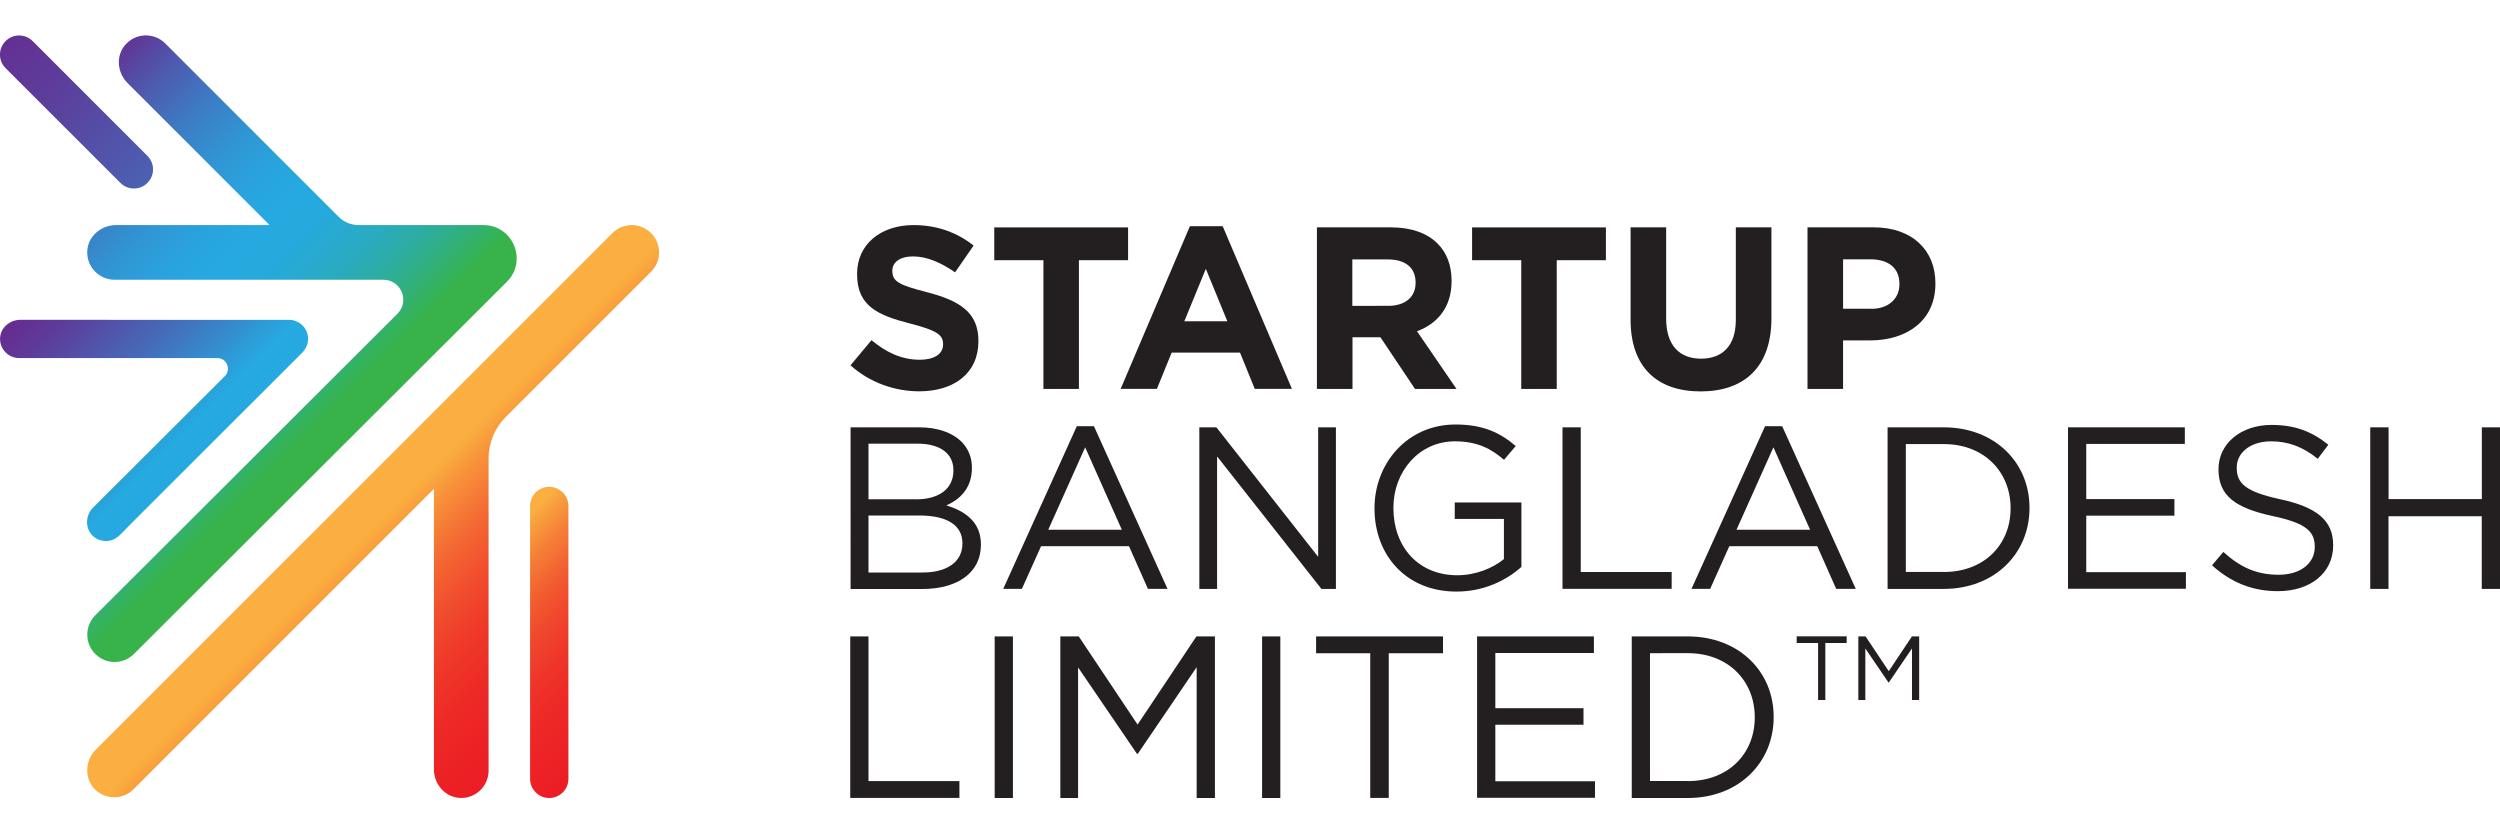 <?xml version="1.0" encoding="utf-8"?>
<!-- Generator: Adobe Illustrator 25.0.1, SVG Export Plug-In . SVG Version: 6.00 Build 0)  -->
<svg version="1.1" id="Layer_1" xmlns="http://www.w3.org/2000/svg" xmlns:xlink="http://www.w3.org/1999/xlink" x="0px" y="0px"
	 viewBox="0 0 300 100" style="enable-background:new 0 0 300 100;" xml:space="preserve">
<style type="text/css">
	.st0{fill:url(#SVGID_1_);}
	.st1{fill:url(#SVGID_2_);}
	.st2{fill:url(#SVGID_3_);}
	.st3{fill:url(#SVGID_4_);}
	.st4{fill:url(#SVGID_5_);}
	.st5{fill:#231F20;}
</style>
<g>
	<linearGradient id="SVGID_1_" gradientUnits="userSpaceOnUse" x1="23.065" y1="51.009" x2="6.374" y2="34.318">
		<stop  offset="0" style="stop-color:#26A9E0"/>
		<stop  offset="0.467" style="stop-color:#4768B6"/>
		<stop  offset="0.82" style="stop-color:#5D3D9B"/>
		<stop  offset="1" style="stop-color:#652D90"/>
	</linearGradient>
	<path class="st0" d="M11.17,60.91c-0.94,0.94-0.99,2.52-0.01,3.42c0.44,0.4,0.99,0.59,1.54,0.59c1.22,0,1.67-0.72,2.9-1.95
		l20.64-20.62c0.51-0.51,0.81-1.23,0.72-1.95c-0.15-1.19-1.15-2.02-2.28-2.02H2.43c-1.24,0-2.36,0.93-2.42,2.17
		c-0.07,1.32,0.98,2.42,2.29,2.42h23.78c1.13,0,1.7,1.37,0.9,2.17L11.17,60.91z"/>
	<linearGradient id="SVGID_2_" gradientUnits="userSpaceOnUse" x1="71.895" y1="88.48" x2="45.803" y2="62.388">
		<stop  offset="0" style="stop-color:#EC1C24"/>
		<stop  offset="0.218" style="stop-color:#EC1F25"/>
		<stop  offset="0.382" style="stop-color:#ED2926"/>
		<stop  offset="0.528" style="stop-color:#EF3929"/>
		<stop  offset="0.664" style="stop-color:#F1502E"/>
		<stop  offset="0.792" style="stop-color:#F46D33"/>
		<stop  offset="0.913" style="stop-color:#F7913A"/>
		<stop  offset="1" style="stop-color:#FAAF40"/>
	</linearGradient>
	<path class="st1" d="M78.13,27.97c-1.28-1.28-3.36-1.28-4.64,0L53.04,48.42c0,0,0,0,0,0L11.49,89.96
		c-1.32,1.32-1.39,3.56-0.03,4.83c0.63,0.59,1.43,0.88,2.24,0.88c0.84,0,1.68-0.32,2.32-0.96l36.05-36.05v33.67
		c0,1.71,1.25,3.24,2.96,3.41c1.96,0.19,3.6-1.35,3.6-3.27V55.02c0-1.87,0.74-3.66,2.06-4.98l17.43-17.43
		C79.41,31.32,79.41,29.25,78.13,27.97z"/>
	<linearGradient id="SVGID_3_" gradientUnits="userSpaceOnUse" x1="37.983" y1="42.236" x2="-0.639" y2="3.614">
		<stop  offset="0" style="stop-color:#26A9E0"/>
		<stop  offset="0.467" style="stop-color:#4768B6"/>
		<stop  offset="0.82" style="stop-color:#5D3D9B"/>
		<stop  offset="1" style="stop-color:#652D90"/>
	</linearGradient>
	<path class="st2" d="M14.45,21.95c0.45,0.45,1.04,0.67,1.62,0.67c0.59,0,1.18-0.22,1.62-0.67c0.9-0.9,0.9-2.35,0-3.25L3.92,4.93
		c-0.9-0.9-2.35-0.9-3.25,0c-0.9,0.9-0.9,2.35,0,3.25L14.45,21.95z"/>
	<linearGradient id="SVGID_4_" gradientUnits="userSpaceOnUse" x1="57.051" y1="68.228" x2="83.063" y2="94.24">
		<stop  offset="0" style="stop-color:#FAAF40"/>
		<stop  offset="0.026" style="stop-color:#F9A23E"/>
		<stop  offset="0.109" style="stop-color:#F57F37"/>
		<stop  offset="0.2" style="stop-color:#F26031"/>
		<stop  offset="0.298" style="stop-color:#F0472C"/>
		<stop  offset="0.409" style="stop-color:#EE3429"/>
		<stop  offset="0.536" style="stop-color:#ED2626"/>
		<stop  offset="0.697" style="stop-color:#EC1E24"/>
		<stop  offset="1" style="stop-color:#EC1C24"/>
	</linearGradient>
	<path class="st3" d="M65.91,58.42c-1.27,0-2.3,1.03-2.3,2.3v32.74c0,1.27,1.03,2.3,2.3,2.3c1.27,0,2.3-1.03,2.3-2.3V60.71
		C68.2,59.45,67.18,58.42,65.91,58.42z"/>
	<linearGradient id="SVGID_5_" gradientUnits="userSpaceOnUse" x1="35.862" y1="53.048" x2="-1.085" y2="16.101">
		<stop  offset="0" style="stop-color:#37B34A"/>
		<stop  offset="7.702512e-03" style="stop-color:#36B350"/>
		<stop  offset="0.073" style="stop-color:#31B07B"/>
		<stop  offset="0.139" style="stop-color:#2DADA0"/>
		<stop  offset="0.204" style="stop-color:#2AABBC"/>
		<stop  offset="0.27" style="stop-color:#28AAD0"/>
		<stop  offset="0.335" style="stop-color:#26A9DC"/>
		<stop  offset="0.401" style="stop-color:#26A9E0"/>
		<stop  offset="0.485" style="stop-color:#29A4DD"/>
		<stop  offset="0.59" style="stop-color:#3095D3"/>
		<stop  offset="0.705" style="stop-color:#3D7BC3"/>
		<stop  offset="0.827" style="stop-color:#4F58AC"/>
		<stop  offset="0.951" style="stop-color:#652D90"/>
	</linearGradient>
	<path class="st4" d="M60.83,33.81c2.51-2.51,0.73-6.8-2.82-6.8H43.05c-0.91,0-1.79-0.36-2.43-1.01L19.83,5.21
		c-1.35-1.35-3.58-1.28-4.84,0.22c-1.11,1.32-0.91,3.32,0.32,4.54l16.98,16.98c0.02,0.02,0.01,0.06-0.02,0.06H13.92
		c-1.73,0-3.29,1.26-3.44,2.99c-0.17,1.94,1.36,3.57,3.27,3.57H46c2.13,0,3.2,2.58,1.69,4.08L11.44,73.83
		c-1.28,1.28-1.29,3.36-0.01,4.64c0.64,0.64,1.48,0.97,2.32,0.97c0.84,0,1.67-0.32,2.32-0.96L60.83,33.81z"/>
	<g>
		<g>
			<path class="st5" d="M102.06,43.84l2.52-3.02c1.74,1.44,3.57,2.35,5.79,2.35c1.74,0,2.8-0.69,2.8-1.83V41.3
				c0-1.08-0.66-1.63-3.9-2.46c-3.9-1-6.42-2.08-6.42-5.93v-0.06c0-3.52,2.82-5.84,6.78-5.84c2.82,0,5.23,0.89,7.2,2.46l-2.22,3.21
				c-1.72-1.19-3.41-1.91-5.04-1.91c-1.63,0-2.49,0.75-2.49,1.69v0.06c0,1.27,0.83,1.69,4.18,2.55c3.93,1.02,6.15,2.44,6.15,5.82
				v0.06c0,3.85-2.94,6.01-7.12,6.01C107.35,46.95,104.38,45.92,102.06,43.84z"/>
			<path class="st5" d="M125.21,31.22h-5.9v-3.93h16.06v3.93h-5.9v15.45h-4.26V31.22z"/>
			<path class="st5" d="M142.79,27.14h3.93l8.31,19.52h-4.46l-1.77-4.35h-8.2l-1.77,4.35h-4.35L142.79,27.14z M147.28,38.55
				l-2.58-6.29l-2.58,6.29H147.28z"/>
			<path class="st5" d="M158.02,27.28h8.86c2.47,0,4.38,0.69,5.65,1.97c1.08,1.08,1.66,2.6,1.66,4.43v0.06
				c0,3.13-1.69,5.1-4.15,6.01l4.74,6.92h-4.98l-4.15-6.2h-3.35v6.2h-4.27V27.28z M166.6,36.7c2.08,0,3.27-1.11,3.27-2.74V33.9
				c0-1.83-1.27-2.77-3.35-2.77h-4.24v5.57H166.6z"/>
			<path class="st5" d="M182.55,31.22h-5.9v-3.93h16.06v3.93h-5.9v15.45h-4.26V31.22z"/>
			<path class="st5" d="M195.67,38.36V27.28h4.27v10.97c0,3.16,1.58,4.79,4.18,4.79c2.6,0,4.18-1.58,4.18-4.65V27.28h4.27v10.94
				c0,5.87-3.3,8.75-8.5,8.75C198.85,46.97,195.67,44.07,195.67,38.36z"/>
			<path class="st5" d="M216.91,27.28h7.92c4.63,0,7.42,2.74,7.42,6.7v0.06c0,4.49-3.49,6.81-7.84,6.81h-3.24v5.82h-4.27V27.28z
				 M224.55,37.06c2.13,0,3.38-1.27,3.38-2.94v-0.06c0-1.91-1.33-2.94-3.46-2.94h-3.3v5.93H224.55z"/>
		</g>
		<g>
			<path class="st5" d="M102.06,51.28h8.25c2.22,0,3.96,0.64,5.07,1.72c0.8,0.83,1.25,1.86,1.25,3.1v0.06
				c0,2.52-1.55,3.82-3.07,4.49c2.3,0.69,4.15,2.02,4.15,4.68v0.06c0,3.32-2.8,5.29-7.03,5.29h-8.61V51.28z M109.95,59.92
				c2.63,0,4.46-1.19,4.46-3.46V56.4c0-1.91-1.52-3.16-4.29-3.16h-5.9v6.67H109.95z M110.73,68.7c2.94,0,4.76-1.3,4.76-3.46v-0.06
				c0-2.1-1.77-3.32-5.15-3.32h-6.12v6.84H110.73z"/>
			<path class="st5" d="M129.22,51.14h2.05l8.83,19.52h-2.35l-2.27-5.12h-10.55l-2.3,5.12h-2.24L129.22,51.14z M134.62,63.57
				l-4.4-9.89l-4.43,9.89H134.62z"/>
			<path class="st5" d="M143.92,51.28h2.05l12.21,15.54V51.28h2.13v19.39h-1.74l-12.52-15.9v15.9h-2.13V51.28z"/>
			<path class="st5" d="M164.94,61.03v-0.06c0-5.32,3.9-10.03,9.72-10.03c3.27,0,5.29,0.94,7.23,2.58l-1.41,1.66
				c-1.5-1.3-3.16-2.22-5.9-2.22c-4.29,0-7.37,3.63-7.37,7.95v0.06c0,4.62,2.96,8.06,7.67,8.06c2.22,0,4.27-0.86,5.59-1.94v-4.82
				h-5.9v-1.97h8v7.73c-1.8,1.61-4.51,2.96-7.78,2.96C168.7,71,164.94,66.57,164.94,61.03z"/>
			<path class="st5" d="M187.5,51.28h2.19v17.36h10.91v2.02h-13.1V51.28z"/>
			<path class="st5" d="M211.81,51.14h2.05l8.83,19.52h-2.35l-2.27-5.12h-10.55l-2.3,5.12h-2.24L211.81,51.14z M217.21,63.57
				l-4.4-9.89l-4.43,9.89H217.21z"/>
			<path class="st5" d="M226.51,51.28h6.73c6.09,0,10.3,4.18,10.3,9.64v0.06c0,5.46-4.21,9.69-10.3,9.69h-6.73V51.28z M233.24,68.64
				c4.9,0,8.03-3.32,8.03-7.62v-0.06c0-4.29-3.13-7.67-8.03-7.67h-4.54v15.34H233.24z"/>
			<path class="st5" d="M248.17,51.28h14.01v1.99h-11.83v6.62h10.58v1.99h-10.58v6.78h11.96v1.99h-14.15V51.28z"/>
			<path class="st5" d="M265.44,67.84l1.36-1.61c2.02,1.83,3.96,2.74,6.65,2.74c2.6,0,4.32-1.38,4.32-3.3v-0.06
				c0-1.8-0.97-2.82-5.04-3.68c-4.46-0.97-6.51-2.41-6.51-5.59v-0.06c0-3.05,2.69-5.29,6.37-5.29c2.82,0,4.85,0.8,6.81,2.38
				l-1.27,1.69c-1.8-1.47-3.6-2.1-5.59-2.1c-2.52,0-4.13,1.38-4.13,3.13v0.06c0,1.83,1,2.85,5.26,3.77
				c4.32,0.94,6.31,2.52,6.31,5.48v0.06c0,3.32-2.77,5.48-6.62,5.48C270.29,70.94,267.77,69.92,265.44,67.84z"/>
			<path class="st5" d="M284.44,51.28h2.19v8.61h11.19v-8.61H300v19.39h-2.19v-8.72h-11.19v8.72h-2.19V51.28z"/>
		</g>
	</g>
	<g>
		<path class="st5" d="M102.03,76.37h2.19v17.36h10.91v2.02h-13.1V76.37z"/>
		<path class="st5" d="M119.36,76.37h2.19v19.39h-2.19V76.37z"/>
		<path class="st5" d="M127.23,76.37h2.22l7.06,10.58l7.06-10.58h2.22v19.39h-2.19v-15.7l-7.06,10.39h-0.11l-7.06-10.36v15.67h-2.13
			V76.37z"/>
		<path class="st5" d="M151.45,76.37h2.19v19.39h-2.19V76.37z"/>
		<path class="st5" d="M164.44,78.39h-6.51v-2.02h15.23v2.02h-6.51v17.36h-2.22V78.39z"/>
		<path class="st5" d="M177.26,76.37h14.01v1.99h-11.83v6.62h10.58v1.99h-10.58v6.78h11.96v1.99h-14.15V76.37z"/>
		<path class="st5" d="M195.81,76.37h6.73c6.09,0,10.3,4.18,10.3,9.64v0.06c0,5.46-4.21,9.69-10.3,9.69h-6.73V76.37z M202.54,93.73
			c4.9,0,8.03-3.32,8.03-7.62v-0.06c0-4.29-3.13-7.67-8.03-7.67H198v15.34H202.54z"/>
	</g>
	<g>
		<path class="st5" d="M223,76.37h0.87l2.78,4.17l2.78-4.17h0.87V84h-0.86v-6.19l-2.78,4.09h-0.04l-2.78-4.08V84H223V76.37z"/>
		<path class="st5" d="M218.16,77.16h-2.56v-0.8h6v0.8h-2.56V84h-0.87V77.16z"/>
	</g>
</g>
</svg>
